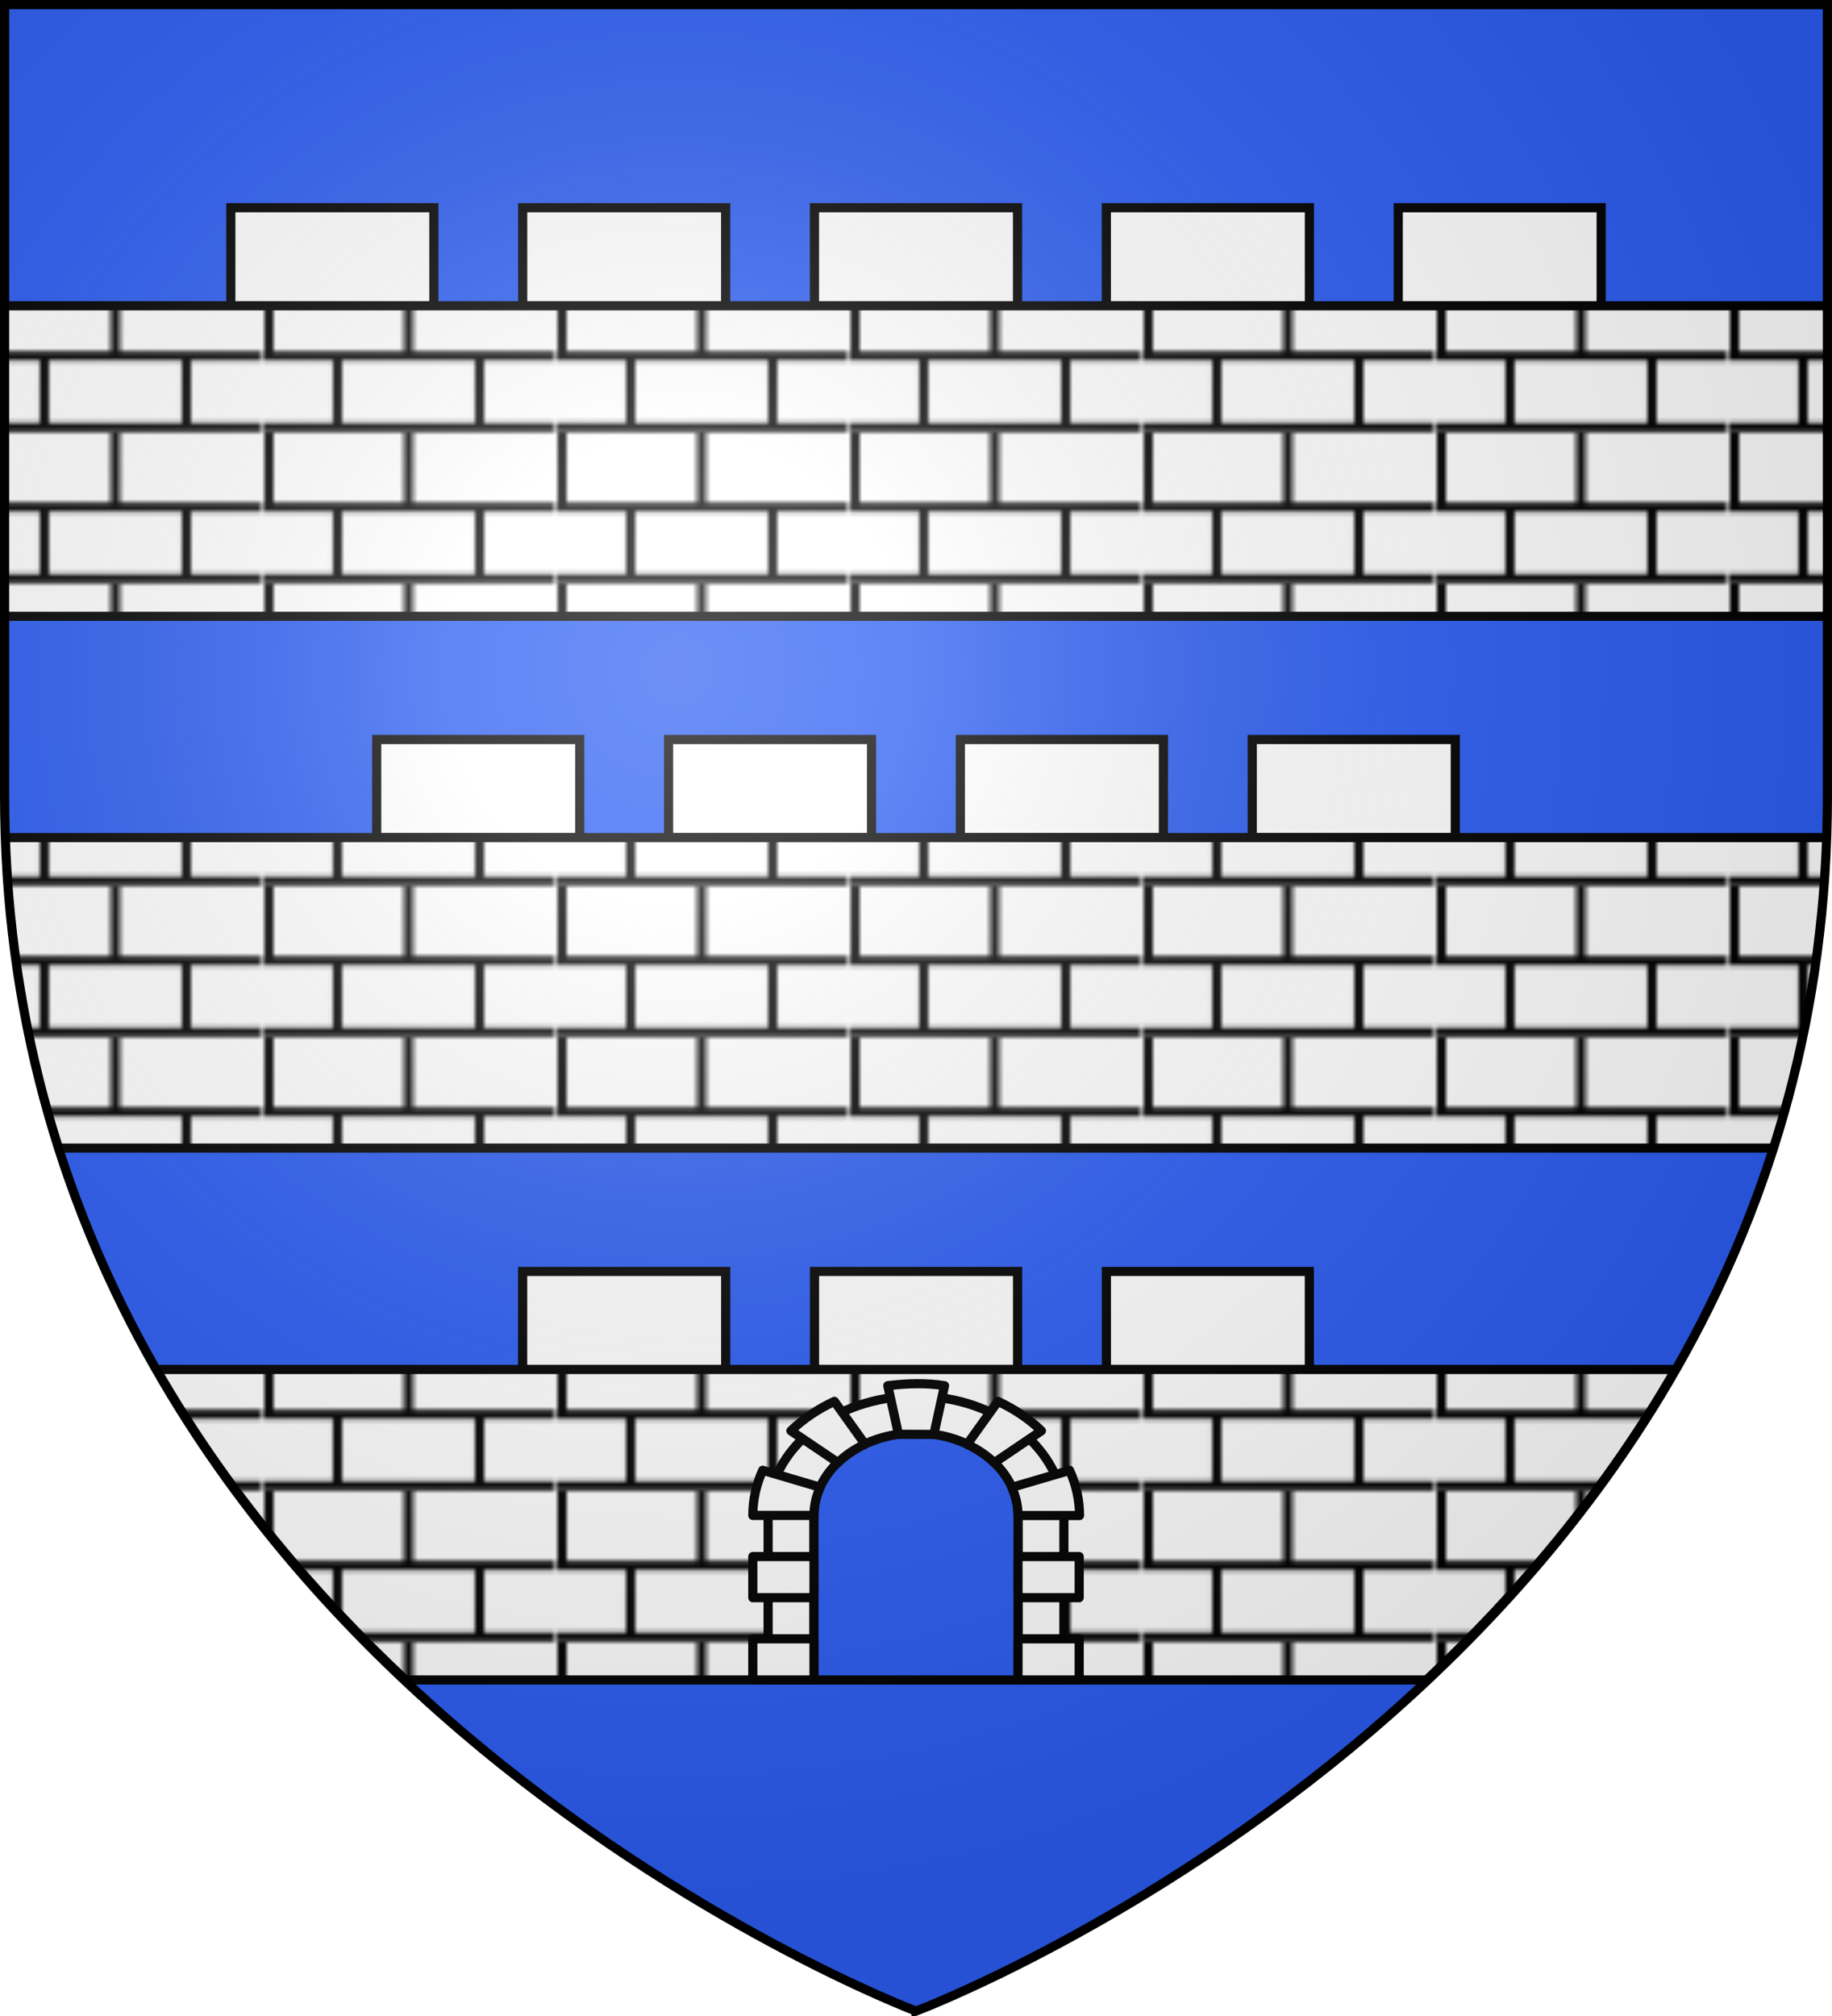 <svg xmlns="http://www.w3.org/2000/svg" xmlns:xlink="http://www.w3.org/1999/xlink" width="600" height="660"><pattern xlink:href="#a" id="h" patternTransform="matrix(1.5 0 0 1.5 86.574 42.725)" preserveAspectRatio="xMidYMid"/><pattern xlink:href="#c" id="a" patternTransform="translate(1360.713 377.224)scale(2.123)"/><pattern xlink:href="#d" id="c" patternTransform="translate(1360.713 377.224)scale(2.123)"/><pattern xlink:href="#e" id="d" patternTransform="translate(258.963 332.517)scale(2.123)"/><radialGradient id="i" cx="221.445" cy="226.331" r="300" gradientTransform="matrix(1.353 0 0 1.349 -77.629 -85.747)" gradientUnits="userSpaceOnUse"><stop offset="0" stop-color="#fff" stop-opacity=".314"/><stop offset=".19" stop-color="#fff" stop-opacity=".251"/><stop offset=".6" stop-color="#6b6b6b" stop-opacity=".125"/><stop offset="1" stop-opacity=".125"/></radialGradient><pattern id="e" width="63.433" height="32.822" patternTransform="translate(261.817 266.869)" patternUnits="userSpaceOnUse"><path fill="none" stroke="#000" stroke-linecap="square" stroke-width="2" d="M1 16.188V1m45.974 15.188v15.634H15.96V16.188M31.466 1v15.188M1 31.822h61.433M1 16.188h61.433"/></pattern><clipPath id="g"><path d="M300 658.397S1.5 545.98 1.5 260.277V1.5h597v258.778c0 285.7-298.5 398.12-298.5 398.12"/></clipPath><path fill="#2b5df2" fill-rule="evenodd" d="M300 658.5s298.5-112.32 298.5-397.772V1.5H1.5v259.228C1.5 546.18 300 658.5 300 658.5"/><g stroke="#000"><g fill-rule="evenodd"><path fill="#fff" stroke-width="3" d="M457.937 68v32.125h66.47V68zm-95.593 0v32.125h66.5V68zm-95.594 0v32.125h66.5V68zm-95.563 0v32.125h66.47V68zm-95.593 0v32.125h66.5V68zm334.531 174.094v32.125h66.5v-32.125zm-95.594 0v32.125h66.5v-32.125zm-95.562 0v32.125h66.469v-32.125zm-95.594 0v32.125h66.5v-32.125zM362.359 416.25v32.094h66.47V416.25zm-95.593 0v32.094h66.5V416.25zm-95.594 0v32.094h66.5V416.25z"/><path fill="#fff" stroke-width="3" d="M16.596 448.332c26.297 40.06 59.174 73.785 93.137 101.656h380.534c33.963-27.87 66.84-61.597 93.137-101.656zM-40.15 274.207c1.502 36.819 8.676 70.668 20.032 101.656h640.234c11.356-30.988 18.565-64.837 20.068-101.656zm-.321-174.094V201.77h680.94V100.113z" clip-path="url(#g)"/><path fill="url(#h)" stroke-width="2.5" d="M1.5 100.125v101.656h597V100.125zm.281 174.094c1.318 36.819 7.607 70.668 17.563 101.656h561.312c9.956-30.988 16.277-64.837 17.594-101.656zm49.75 174.125c23.056 40.059 51.88 73.785 81.657 101.656h333.625c29.776-27.87 58.6-61.597 81.656-101.656z"/></g><g stroke-linejoin="round" stroke-width="3"><path fill="#fff" d="M300 457.055c-26.737 0-48.437 17.499-48.437 39.06v53.873h15.032v-53.874c0-14.87 14.965-26.937 33.405-26.937s33.405 12.068 33.405 26.937v53.874h15.032v-53.874c0-21.56-21.7-39.059-48.437-39.059z"/><path fill="#2b5df2" d="M300 469.167c-18.44 0-33.405 12.069-33.405 26.94v53.881h66.81v-53.88c0-14.872-14.965-26.941-33.405-26.941z"/><path fill="#fff" d="m290.761 453.646 3.497 15.91 11.588.042 3.497-15.952c-3.094-.498-6.192-.685-9.291-.654-3.1.03-6.198.28-9.29.654zm-17.485 5.135c-5.275 2.449-10.112 5.663-14.25 9.639l15.398 10.396c2.495-2.395 5.499-4.442 8.873-6.019zm53.552 0-10.074 14.058c3.372 1.583 6.384 3.619 8.874 6.019l15.45-10.438c-3.907-3.764-8.676-7.044-14.25-9.639zm-77.04 22.56c-2.088 4.61-3.236 9.583-3.236 14.773h20.043c0-3.243.73-6.337 2.036-9.217zm100.528.042-18.947 5.556c1.292 2.868 2.036 5.949 2.036 9.175v.042h20.147c.006-4.907-1.035-9.896-3.236-14.773zm-103.764 28.2v13.468h20.043v-13.468zm86.853 0v13.468h20.043v-13.468zm-86.853 26.937v13.469h20.043V536.52zm86.853 0v13.469h20.043V536.52z"/></g></g><path fill="url(#i)" fill-rule="evenodd" d="M300 658.5s298.5-112.32 298.5-397.772V1.5H1.5v259.228C1.5 546.18 300 658.5 300 658.5"/><path fill="none" stroke="#000" stroke-width="3" d="M300 658.397S1.5 545.98 1.5 260.277V1.5h597v258.778c0 285.7-298.5 398.12-298.5 398.12z"/></svg>